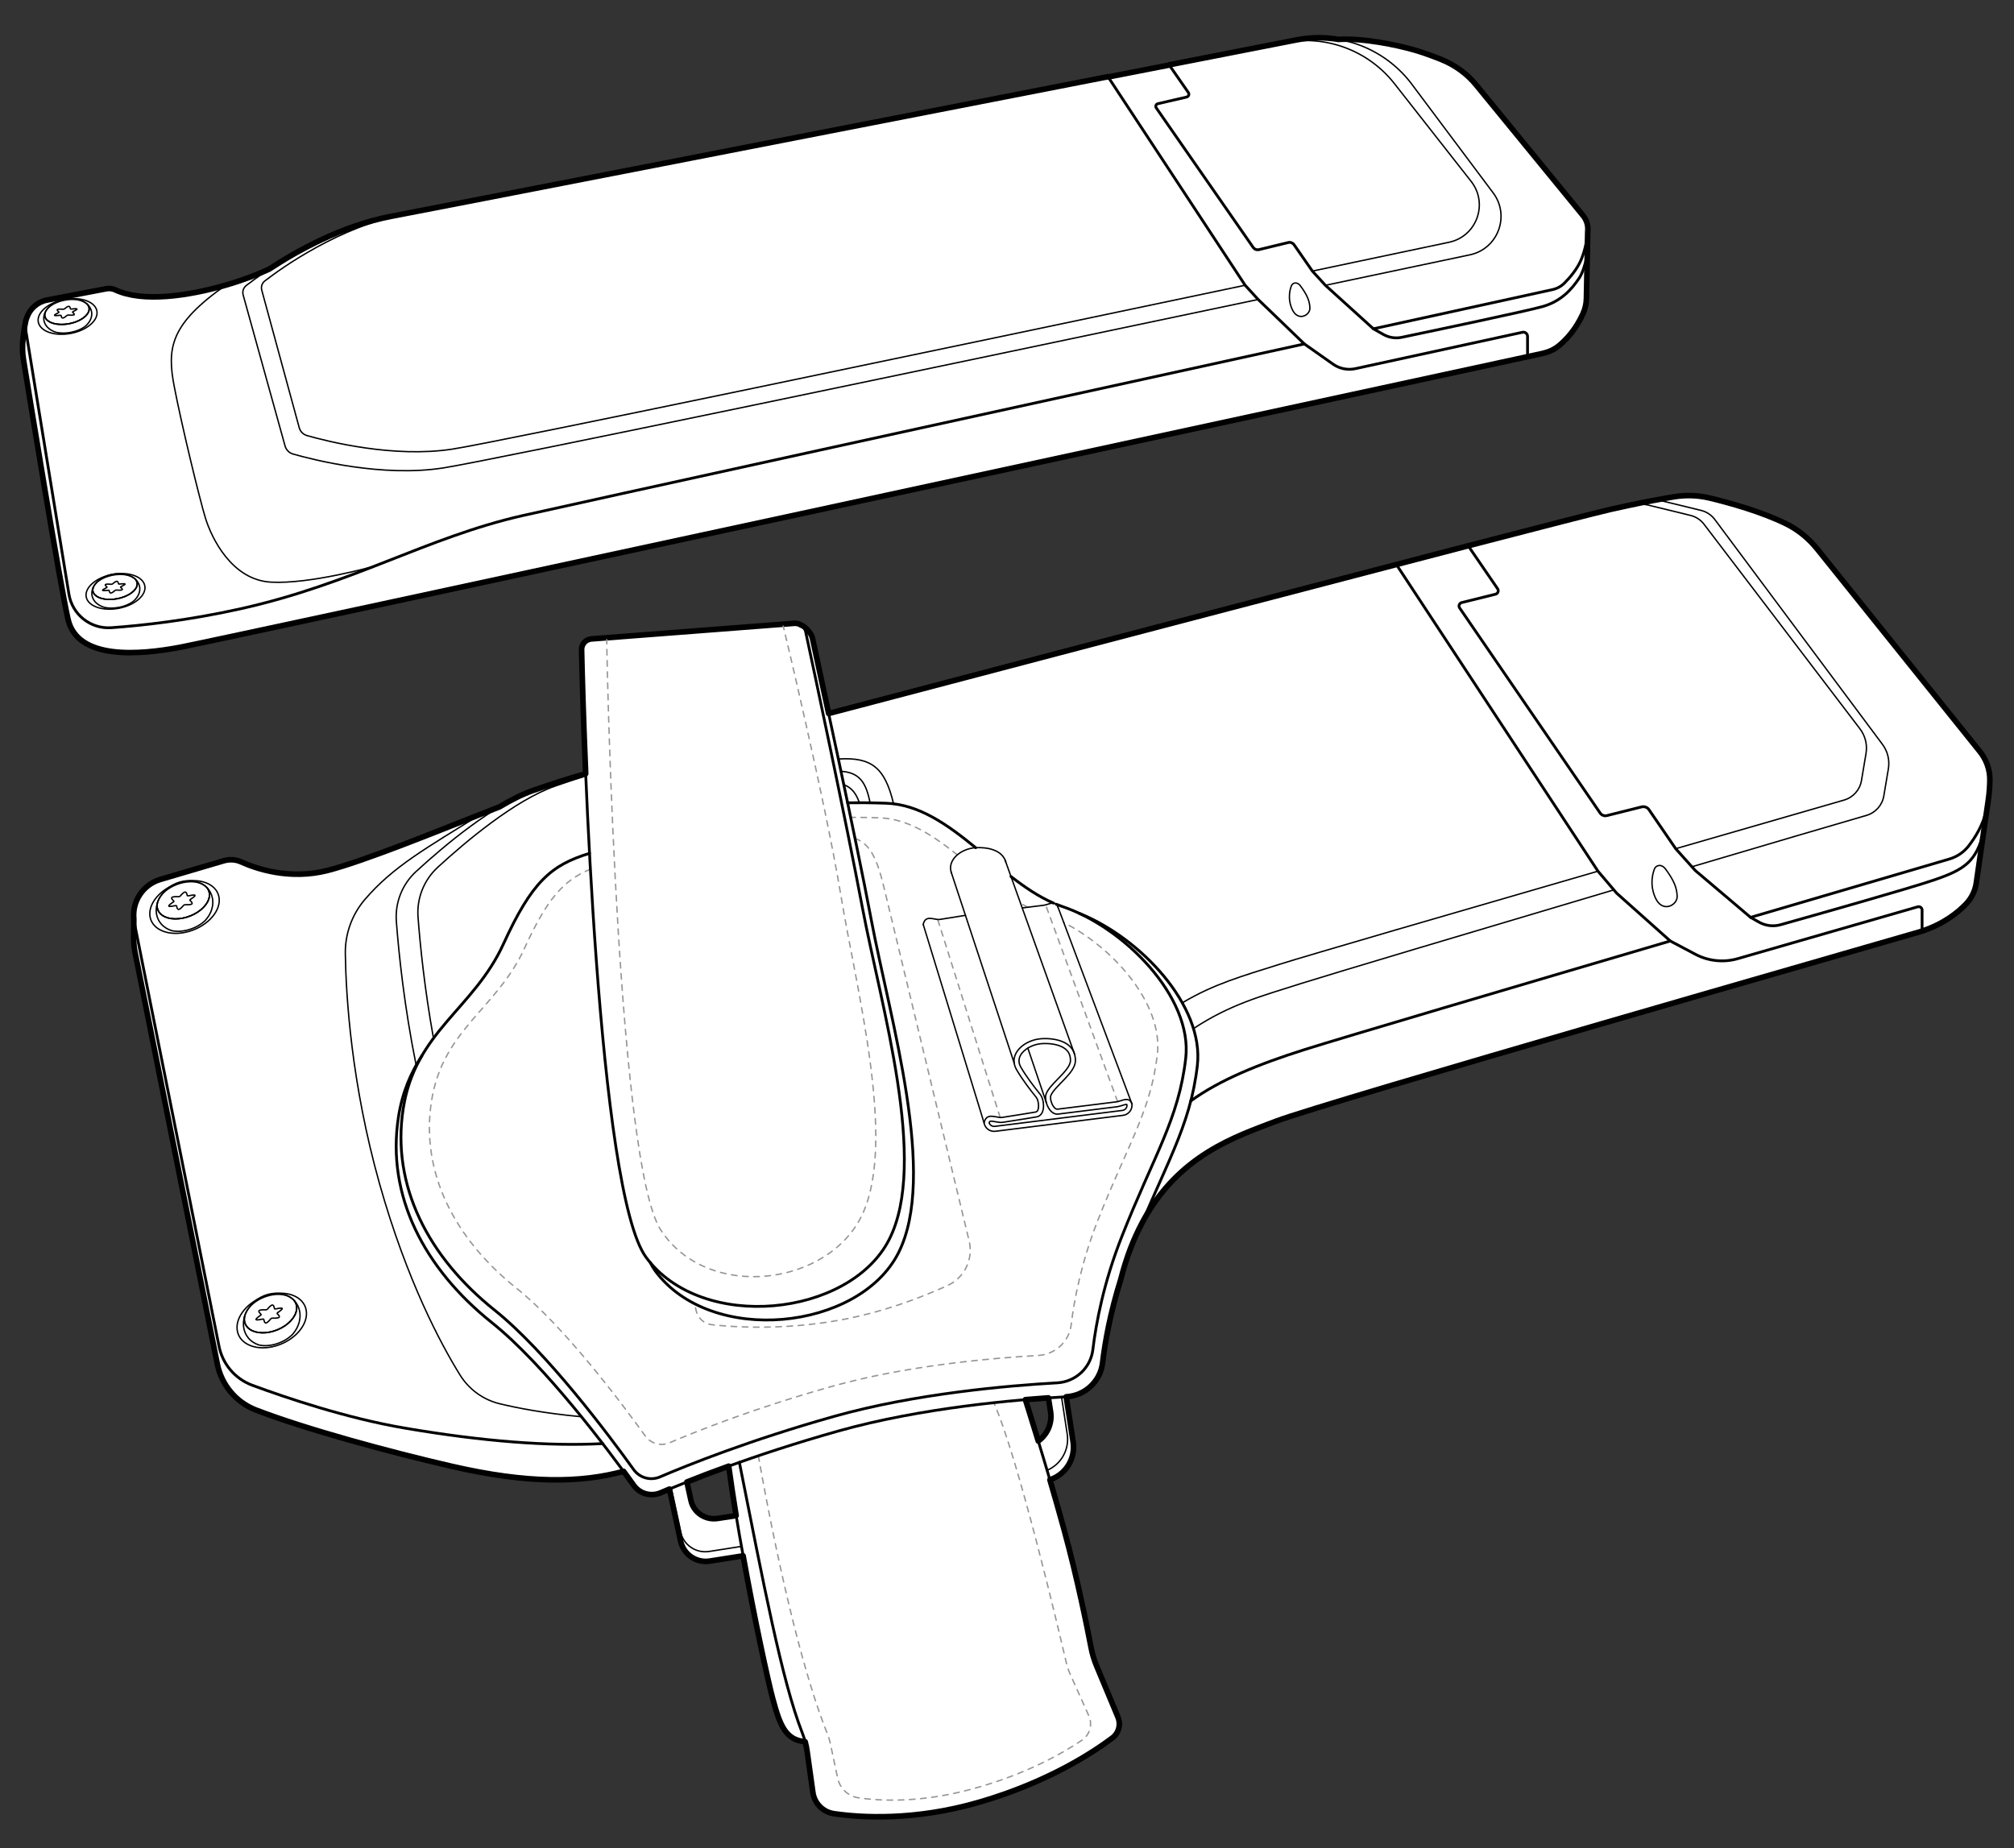 <?xml version="1.0" encoding="utf-8"?>
<!-- Generator: Adobe Illustrator 28.3.0, SVG Export Plug-In . SVG Version: 6.00 Build 0)  -->
<svg version="1.1" xmlns="http://www.w3.org/2000/svg" xmlns:xlink="http://www.w3.org/1999/xlink" x="0px" y="0px" width="360px"
	 height="330.362px" viewBox="0 0 360 330.362" style="enable-background:new 0 0 360 330.362;" xml:space="preserve">
<rect x="0" y="0" width="360" height="330.362" fill="#333333" stroke="none"/>
<style type="text/css">
	.st0{display:none;}
	
		.st1{display:inline;fill:none;stroke:#71C6A3;stroke-width:0.25;stroke-linecap:round;stroke-linejoin:round;stroke-miterlimit:10;}
	.st2{display:inline;}
	.st3{fill:#DCDCDC;stroke:#000000;stroke-width:0.25;stroke-linecap:round;stroke-linejoin:round;stroke-miterlimit:10;}
	.st4{fill:#FFFFFF;stroke:#000000;stroke-width:0.25;stroke-linecap:round;stroke-linejoin:round;stroke-miterlimit:10;}
	.st5{fill:none;stroke:#000000;stroke-width:0.25;stroke-linecap:round;stroke-linejoin:round;stroke-miterlimit:10;}
	.st6{fill:none;stroke:#71C6A3;stroke-width:0.25;stroke-linecap:round;stroke-linejoin:round;stroke-miterlimit:10;}
	.st7{display:inline;fill:none;stroke:#000000;stroke-width:0.5;stroke-linecap:round;stroke-linejoin:round;stroke-miterlimit:10;}
	
		.st8{display:inline;fill:none;stroke:#000000;stroke-width:0.25;stroke-linecap:round;stroke-linejoin:round;stroke-miterlimit:4.121;}
	.st9{fill:#FFFFFF;stroke:#000000;stroke-linecap:round;stroke-linejoin:round;stroke-miterlimit:4.121;}
	.st10{fill:none;stroke:#959595;stroke-width:0.25;stroke-miterlimit:10;}
	.st11{fill:none;stroke:#000000;stroke-width:0.25;stroke-miterlimit:10;}
	.st12{fill:#C9C9C9;}
	.st13{fill:none;stroke:#000000;stroke-width:0.25;stroke-linecap:round;stroke-linejoin:round;stroke-miterlimit:4.121;}
	.st14{fill:none;stroke:#000000;stroke-width:0.47;stroke-linecap:round;stroke-linejoin:round;stroke-miterlimit:10;}
	.st15{fill:none;stroke:#000000;stroke-width:0.368;stroke-linecap:round;stroke-linejoin:round;stroke-miterlimit:10;}
	
		.st16{fill:none;stroke:#969696;stroke-width:0.25;stroke-linecap:round;stroke-linejoin:round;stroke-miterlimit:10;stroke-dasharray:1;}
	.st17{fill:none;stroke:#000000;stroke-width:0.5;stroke-linecap:round;stroke-linejoin:round;stroke-miterlimit:4.121;}
	.st18{fill:none;stroke:#000000;stroke-linecap:round;stroke-linejoin:round;stroke-miterlimit:4.121;}
	.st19{fill:#FFFFFF;}
	.st20{fill:#8E9299;}
	.st21{fill:none;stroke:#8E9299;stroke-width:0.25;stroke-miterlimit:10;}
	.st22{fill:#B2B4B6;}
	.st23{fill:#D0D0D0;stroke:#000000;stroke-linecap:round;stroke-linejoin:round;stroke-miterlimit:10;}
	.st24{fill:none;stroke:#FFFFFF;stroke-width:3;stroke-linecap:round;stroke-linejoin:round;}
	.st25{fill:none;stroke:#FFFFFF;stroke-width:3;stroke-linecap:round;stroke-linejoin:round;stroke-dasharray:7.627,7.627;}
	.st26{fill:none;stroke:#7F7F7F;stroke-linecap:round;stroke-linejoin:round;}
	.st27{fill:none;stroke:#7F7F7F;stroke-linecap:round;stroke-linejoin:round;stroke-dasharray:7.627,7.627;}
	.st28{fill:none;stroke:#FFFFFF;stroke-width:3;stroke-linecap:round;stroke-linejoin:round;stroke-dasharray:7.717,7.717;}
	.st29{fill:none;stroke:#7F7F7F;stroke-linecap:round;stroke-linejoin:round;stroke-dasharray:7.717,7.717;}
	.st30{clip-path:url(#SVGID_00000044879339843706113820000010088257922183026323_);}
	.st31{fill:none;stroke:#007FC5;stroke-linecap:round;stroke-linejoin:round;}
	.st32{fill:none;stroke:#007FC5;stroke-linecap:round;stroke-linejoin:round;stroke-dasharray:7.627,7.627;}
	.st33{fill:none;stroke:#007FC5;stroke-linecap:round;stroke-linejoin:round;stroke-dasharray:7.717,7.717;}
	.st34{fill:#D0D0D0;stroke:#000000;stroke-width:0.25;stroke-linecap:round;stroke-linejoin:round;stroke-miterlimit:10;}
	
		.st35{fill:#EFEFEF;stroke:#D0D0D0;stroke-width:0.25;stroke-linecap:round;stroke-linejoin:round;stroke-miterlimit:10;stroke-dasharray:0.5;}
	
		.st36{fill:none;stroke:#D0D0D0;stroke-width:0.25;stroke-linecap:round;stroke-linejoin:round;stroke-miterlimit:10;stroke-dasharray:0.5;}
	.st37{fill:none;stroke:#000000;stroke-linecap:round;stroke-linejoin:round;stroke-miterlimit:10;}
	.st38{fill:#FFFFFF;stroke:#000000;stroke-linecap:round;stroke-linejoin:round;stroke-miterlimit:10;}
	.st39{fill:#C3C6CC;stroke:#000000;stroke-width:0.25;stroke-linecap:round;stroke-linejoin:round;stroke-miterlimit:10;}
	.st40{fill:#D2D3D4;stroke:#000000;stroke-width:0.25;stroke-linecap:round;stroke-linejoin:round;stroke-miterlimit:10;}
	.st41{fill:#C3C6CC;stroke:#000000;stroke-width:0.5;stroke-linecap:round;stroke-linejoin:round;stroke-miterlimit:10;}
	.st42{fill:none;stroke:#000000;stroke-width:0.5;stroke-linecap:round;stroke-linejoin:round;stroke-miterlimit:10;}
	.st43{fill:none;stroke:#0A7FC3;stroke-linecap:round;stroke-linejoin:round;}
	.st44{fill:#595A5C;}
	.st45{fill:#424143;}
	.st46{fill:none;}
	.st47{fill:#E3E4E5;}
	.st48{fill:url(#SVGID_00000156560093901888949240000012943675016236066479_);}
	.st49{fill:url(#SVGID_00000005950493709533761440000014090188174134619798_);}
	.st50{fill:url(#SVGID_00000036946487150603359750000007362719559308070582_);}
	.st51{fill:#D2D3D4;}
	.st52{fill:#BDBEC0;}
	.st53{fill:none;stroke:#010101;stroke-width:0.5;stroke-linecap:round;stroke-linejoin:round;stroke-miterlimit:10;}
	.st54{fill:#F4BE18;}
	.st55{fill:#6E6F72;}
	.st56{fill:none;stroke:#FFFFFF;stroke-width:6;stroke-linecap:square;stroke-miterlimit:1;}
	.st57{fill:none;stroke:#0A7FC3;stroke-width:4.35;stroke-linecap:square;stroke-linejoin:bevel;}
	.st58{fill:#0A7FC3;}
	.st59{fill:none;stroke:#0A7FC3;stroke-width:4.35;stroke-linecap:square;stroke-miterlimit:10;}
	.st60{fill:#FFFFFF;stroke:#000000;stroke-width:0.5;stroke-linecap:round;stroke-linejoin:round;stroke-miterlimit:10;}
	.st61{fill:#D0D0D0;stroke:#000000;stroke-width:0.5;stroke-miterlimit:10;}
	.st62{fill:none;stroke:#FFFFFF;stroke-width:6;stroke-linecap:square;stroke-linejoin:bevel;}
	.st63{fill:#D0D0D0;}
	.st64{fill:#D0D0D0;stroke:#000000;stroke-width:0.5;stroke-linecap:round;stroke-linejoin:round;stroke-miterlimit:10;}
	.st65{fill-rule:evenodd;clip-rule:evenodd;fill:#FFFFFF;}
	.st66{fill-rule:evenodd;clip-rule:evenodd;fill:#0A7FC3;}
	.st67{fill:url(#SVGID_00000106843182016429269490000012099156395148323718_);}
	.st68{fill:url(#SVGID_00000077292258927438566120000004141154239421639555_);}
	.st69{fill:url(#SVGID_00000131336367867235556680000015043318711700161208_);}
	.st70{fill:url(#SVGID_00000100358010642277084760000009045018985256961204_);}
	.st71{fill:url(#SVGID_00000129886125667535789540000014721548907761001860_);}
	.st72{fill:url(#SVGID_00000146477900591007008720000005152583549030720408_);}
	.st73{fill:url(#SVGID_00000091015369849226764870000013069318046863808165_);}
	.st74{fill:url(#SVGID_00000129914144589394528360000015415897555210443947_);}
	.st75{fill:url(#SVGID_00000068659984454006512240000008579317445987657909_);}
	.st76{fill:#FFFFFF;stroke:#000000;stroke-miterlimit:10;}
	.st77{fill:#D0D0D0;stroke:#000000;stroke-width:0.5;stroke-linecap:round;stroke-linejoin:round;stroke-miterlimit:4.121;}
	.st78{fill:#D0D0D0;stroke:#000000;stroke-width:0.25;stroke-linecap:round;stroke-linejoin:round;stroke-miterlimit:4.121;}
	.st79{fill:none;stroke:#000000;stroke-width:0.3;stroke-linecap:round;stroke-linejoin:round;stroke-miterlimit:10;}
	
		.st80{fill:none;stroke:#B1B1B1;stroke-width:0.5;stroke-linecap:round;stroke-linejoin:round;stroke-miterlimit:10;stroke-dasharray:1,1;}
	.st81{fill:#D0D0D0;stroke:#000000;stroke-width:0.75;stroke-linecap:round;stroke-linejoin:round;stroke-miterlimit:10;}
	.st82{fill:none;stroke:#B1B1B1;stroke-width:0.25;stroke-linecap:round;stroke-linejoin:round;stroke-miterlimit:10;}
	.st83{fill:none;stroke:#231F20;stroke-width:0.25;stroke-linecap:round;stroke-linejoin:round;stroke-miterlimit:10;}
	.st84{fill:none;stroke:#231F20;stroke-width:0.5;stroke-linecap:round;stroke-linejoin:round;stroke-miterlimit:10;}
	.st85{fill:none;stroke:#000000;stroke-width:0.2;stroke-linecap:round;stroke-linejoin:round;stroke-miterlimit:10;}
	.st86{fill:none;stroke:#BDBDBD;stroke-width:0.25;stroke-linecap:round;stroke-linejoin:round;stroke-miterlimit:10;}
	.st87{fill:none;stroke:#000000;stroke-width:0.131;stroke-linecap:round;stroke-linejoin:round;stroke-miterlimit:10;}
	.st88{fill:none;stroke:#000000;stroke-width:0.4;stroke-linecap:round;stroke-linejoin:round;stroke-miterlimit:10;}
	.st89{clip-path:url(#SVGID_00000134251003678781086130000004881932442413160104_);}
	.st90{fill:#FFFFFF;stroke:#231F20;stroke-width:0.25;stroke-linecap:round;stroke-linejoin:round;stroke-miterlimit:10;}
	.st91{fill:none;stroke:#B2B4B5;stroke-width:0.25;stroke-linecap:round;stroke-linejoin:round;stroke-miterlimit:10;}
	.st92{fill:#D0D1D0;stroke:#231F20;stroke-width:0.75;stroke-linecap:round;stroke-linejoin:round;stroke-miterlimit:10;}
	
		.st93{fill:none;stroke:#A7A9AC;stroke-width:0.5;stroke-linecap:round;stroke-linejoin:round;stroke-miterlimit:10;stroke-dasharray:1,1;}
	.st94{fill:none;stroke:#A7A9AC;stroke-width:0.25;stroke-linecap:round;stroke-linejoin:round;stroke-miterlimit:10;}
	.st95{fill:none;stroke:#231F20;stroke-width:0.4;stroke-linecap:round;stroke-linejoin:round;stroke-miterlimit:10;}
	.st96{fill:#D0D1D0;stroke:#231F20;stroke-width:0.5;stroke-linecap:round;stroke-linejoin:round;stroke-miterlimit:10;}
	.st97{fill:none;stroke:#231F20;stroke-width:0.3;stroke-linecap:round;stroke-linejoin:round;stroke-miterlimit:10;}
	.st98{fill:#C3C6CC;stroke:#231F20;stroke-width:0.75;stroke-linecap:round;stroke-linejoin:round;stroke-miterlimit:10;}
	.st99{fill:#C3C6CC;stroke:#231F20;stroke-width:0.5;stroke-linecap:round;stroke-linejoin:round;stroke-miterlimit:10;}
	.st100{clip-path:url(#SVGID_00000135674799119028252780000005645997706678801595_);}
</style>
<g id="Layer_1" class="st0">
</g>
<g id="Layer_2">
	<g>
		<path class="st9" d="M283.821,41.17c-0.01,0.08-0.01,0.16-0.02,0.25l-0.08,4.23
			c0,0.01,0,0.01,0,0.02l-0.15,7.68c-0.02,0.93-0.22,1.84-0.6,2.68
			c-0.68,1.52-2.03,3.92-4.37,5.81c-0.85,0.69-1.87,1.12-2.94,1.35
			c-0.66,0.14-1.53,0.33-2.61,0.57
			c-31.4,6.79-234.34,50.72-240.88,51.95
			c-7.09,1.33-18.34,2.39-20.02-5.05
			c-1.47-6.51-6.68-38.47-7.95-46.34c-0.2-1.23-0.23-2.47-0.09-3.71
			c0.16-1.45,0.41-3.28,0.7-3.87c0.54-1.55,1.87-2.77,3.59-3.1
			l10.57-2.02c0.54-0.1,1.1-0.06,1.6,0.18
			c4.89,2.32,13.11,1.11,19.81-0.84c3.06-0.89,5.8-1.94,7.77-2.87
			c4.91-3.24,12.97-7.75,21.87-9.44C78.121,37.11,149.221,23.25,198.051,13.71
			l0.03,0.05c3.8-0.74,7.46-1.45,10.92-2.13l-0.03-0.04
			c0.07-0.01,0.14-0.03,0.21-0.04c8.9-1.74,16.65-3.26,22.59-4.42
			c2.5-0.49,5.02-0.5,7.44-0.09h0.02c4.39-0.25,10.39,0.96,13.73,1.94
			c1.45,0.42,3.15,1.05,4.66,1.65c2.44,0.98,4.6,2.54,6.26,4.58
			l19.09,23.33C283.581,39.28,283.881,40.22,283.821,41.17z"/>
		<path class="st13" d="M234.584,48.457c9.886-2.084,18.313-3.862,24.435-5.155
			c4.938-1.043,7.064-6.904,3.948-10.874l-13.698-17.457
			c-4.679-5.963-12.296-8.802-19.735-7.35
			C192.489,14.851,82.603,36.297,72.559,38.205
			c-11.923,2.265-22.295,9.751-25.22,12.013c-0.503,0.389-0.716,1.039-0.549,1.653
			l6.697,24.584c0.184,0.677,0.704,1.209,1.379,1.402
			c3.596,1.028,15.49,4.052,26.018,2.421c8.333-1.291,88.513-18.094,141.682-29.289"
			/>
		<path class="st13" d="M236.917,51c10.462-2.205,19.378-4.087,25.818-5.447
			c5.088-1.075,7.278-7.114,4.068-11.205l-14.703-19.64
			c-4.821-6.144-12.67-9.07-20.335-7.574
			c-38.172,7.451-151.4,29.549-161.75,31.515
			c-12.286,2.334-22.973,10.047-25.987,12.378
			c-0.518,0.401-0.738,1.071-0.565,1.703l7.49,26.983
			c0.19,0.697,0.726,1.246,1.421,1.444c3.705,1.06,15.961,4.176,26.81,2.495
			c8.572-1.328,90.923-18.586,145.71-30.121"/>
		<path class="st17" d="M245.495,58.776c16.29-3.567,28.326-6.201,32.003-7.006
			c0.819-0.179,1.567-0.582,2.157-1.177c0.927-0.935,2.277-2.487,2.988-4.201
			c0.8-1.929,1.078-3.904,1.171-5.22c0.067-0.952-0.239-1.889-0.843-2.628
			l-19.09-23.339c-1.664-2.034-3.82-3.601-6.261-4.572
			c-1.506-0.6-3.215-1.236-4.658-1.658c-3.34-0.979-9.347-2.185-13.735-1.931"
			/>
		<path class="st17" d="M48.15,48.093c-6.3,2.991-20.462,7.075-27.582,3.703
			c-0.495-0.234-1.059-0.275-1.597-0.172l-10.575,2.016
			c-2.519,0.48-4.197,2.88-3.783,5.41l7.709,47.171
			c0.598,3.661,3.89,6.248,7.59,5.983c5.393-0.387,13.647-1.283,22.997-3.361
			c20.129-4.473,33.282-12.755,50.487-16.674
			c8.153-1.857,87.575-19.262,139.753-30.689"/>
		<path class="st17" d="M283.814,40.682L283.566,53.354c-0.018,0.926-0.216,1.834-0.595,2.679
			c-0.683,1.519-2.036,3.916-4.372,5.805c-0.85,0.687-1.87,1.12-2.939,1.351
			c-19.912,4.311-236.731,51.251-243.491,52.518
			c-7.086,1.329-18.335,2.392-20.018-5.049
			c-1.473-6.512-6.677-38.465-7.953-46.34c-0.199-1.227-0.23-2.472-0.091-3.707
			c0.163-1.453,0.416-3.283,0.704-3.872"/>
		<path class="st17" d="M208.971,11.583l3.443,4.956c0.212,0.305,0.049,0.728-0.313,0.812
			l-5.134,1.187c-0.334,0.077-0.484,0.467-0.289,0.748l17.321,24.935
			c0.233,0.336,0.649,0.494,1.047,0.398l5.224-1.265
			c0.397-0.096,0.813,0.062,1.046,0.397l3.269,4.706l2.332,2.543l8.578,7.776
			l1.777,1.006c0.999,0.565,2.162,0.749,3.286,0.514
			c5.545-1.16,22.614-4.75,25.278-5.527c3.189-0.93,5.09-3.014,6.466-5.093
			c0.589-0.891,1.064-2.489,1.414-4.026"/>
		<path class="st17" d="M198.05,13.714l24.516,37.274l2.326,2.544l8.257,7.947l5.131,3.613
			c1.158,0.815,2.605,1.108,3.988,0.807l29.868-6.503
			c0.468-0.102,0.91,0.255,0.91,0.734v3.626"/>
		<path class="st13" d="M232.48,51.137c1.183,1.612,1.639,2.702,1.661,3.964
			s-2.155,2.464-3.178,0.166c-0.941-2.115-0.244-3.908-0.089-4.263
			C231.029,50.65,231.792,50.2,232.48,51.137z"/>
		<path class="st13" d="M40.38,50.96c-9.983,6.997-10.559,11.249-9.23,18.157
			c1.329,6.909,4.517,20.062,5.58,23.516c1.063,3.454,4.65,11.028,11.692,11.426
			c7.042,0.399,18.495-2.852,18.495-2.852"/>
		
			<ellipse transform="matrix(0.982 -0.186 0.186 0.982 -19.35 5.712)" class="st13" cx="20.701" cy="105.751" rx="5.334" ry="3.083"/>
		<g>
			<path class="st3" d="M24.388,104.994c-0.428,0.891-1.76,1.716-3.43,2.033
				c-1.68,0.319-3.217,0.038-3.936-0.635c0.29-0.607,1.001-1.182,1.955-1.591
				l0.005-0.001c0.445-0.191,0.938-0.34,1.47-0.441
				c0.239-0.045,0.476-0.08,0.705-0.098
				C22.544,104.129,23.763,104.419,24.388,104.994z"/>
			<path class="st4" d="M24.519,104.164c0.052,0.274,0.004,0.556-0.131,0.83
				c-0.428,0.891-1.76,1.716-3.43,2.033c-1.68,0.319-3.217,0.038-3.936-0.635
				c-0.226-0.205-0.374-0.45-0.426-0.724c-0.039-0.205-0.018-0.417,0.049-0.622
				c0.089-0.275,0.271-0.547,0.521-0.802c0.004-0.006,0.004-0.006,0.008-0.012
				c0.628-0.64,1.7-1.178,2.985-1.422c1.295-0.246,2.515-0.133,3.337,0.248
				c0.017,0.007,0.033,0.014,0.05,0.026c0.234,0.113,0.437,0.251,0.599,0.408
				c0.007,0.009,0.018,0.017,0.025,0.026
				C24.351,103.705,24.474,103.925,24.519,104.164z"/>
			<path class="st5" d="M20.872,103.915c0.216-0.005,0.28,0.278,0.299,0.425
				c0.006,0.049,0.086,0.075,0.191,0.062c0.314-0.039,0.926-0.103,0.984-0.009
				c0.059,0.094-0.439,0.341-0.701,0.464c-0.088,0.041-0.116,0.097-0.068,0.135
				c0.143,0.112,0.397,0.34,0.24,0.44c-0.157,0.1-0.718,0.067-0.999,0.043
				c-0.094-0.008-0.202,0.023-0.259,0.074c-0.171,0.153-0.527,0.449-0.743,0.455
				c-0.216,0.006-0.28-0.279-0.299-0.427c-0.006-0.05-0.086-0.075-0.191-0.062
				c-0.314,0.04-0.926,0.104-0.984,0.009c-0.059-0.095,0.438-0.345,0.7-0.468
				c0.088-0.041,0.116-0.098,0.068-0.136c-0.143-0.114-0.398-0.346-0.241-0.445
				c0.157-0.1,0.719-0.062,1-0.037c0.094,0.009,0.202-0.022,0.259-0.072
				C20.298,104.213,20.656,103.92,20.872,103.915z"/>
			<path class="st4" d="M24.955,104.861c0.086,0.454,0.026,0.911-0.155,1.345
				c-0.205,0.494-0.558,0.951-1.036,1.34c-0.636,0.465-1.512,0.833-2.514,1.024
				c-0.953,0.181-1.856,0.17-2.596,0.002c-0.005,0.001-0.01,0.002-0.016-0.002
				c-0.645-0.197-1.191-0.518-1.58-0.94c0,0-0.005,0.001-0.006-0.004
				c-0.305-0.327-0.516-0.717-0.598-1.152c-0.092-0.484-0.023-0.973,0.19-1.428
				c-0.067,0.205-0.088,0.417-0.049,0.622c0.052,0.274,0.2,0.519,0.426,0.724
				c0.72,0.673,2.256,0.954,3.936,0.635c1.671-0.317,3.002-1.142,3.43-2.033
				c0.135-0.274,0.183-0.556,0.131-0.83c-0.045-0.239-0.168-0.459-0.351-0.647
				C24.576,103.88,24.856,104.338,24.955,104.861z"/>
			<path class="st5" d="M24.519,104.164c0.052,0.274,0.004,0.556-0.131,0.83
				c-0.428,0.891-1.76,1.716-3.43,2.033c-1.68,0.319-3.217,0.038-3.936-0.635
				c-0.226-0.205-0.374-0.45-0.426-0.724c-0.039-0.205-0.018-0.417,0.049-0.622
				c0.124-0.282,0.3-0.553,0.521-0.802c0.004-0.006,0.004-0.006,0.008-0.012
				c0.662-0.753,1.708-1.346,2.959-1.584c1.26-0.239,2.468-0.063,3.362,0.41
				c0.017,0.007,0.033,0.014,0.05,0.026c0.219,0.115,0.418,0.255,0.599,0.408
				c0.007,0.009,0.018,0.017,0.025,0.026
				C24.351,103.705,24.474,103.925,24.519,104.164z"/>
		</g>
		
			<ellipse transform="matrix(0.982 -0.186 0.186 0.982 -10.337 3.249)" class="st13" cx="12.109" cy="56.592" rx="5.334" ry="3.083"/>
		<g>
			<path class="st3" d="M15.796,55.835c-0.428,0.891-1.76,1.716-3.43,2.033
				c-1.68,0.319-3.217,0.038-3.936-0.635c0.29-0.607,1.001-1.182,1.955-1.591
				l0.005-0.001c0.445-0.191,0.938-0.34,1.47-0.441
				c0.239-0.045,0.476-0.08,0.705-0.098
				C13.952,54.97,15.171,55.26,15.796,55.835z"/>
			<path class="st4" d="M15.927,55.005c0.052,0.274,0.004,0.556-0.131,0.83
				c-0.428,0.891-1.76,1.716-3.43,2.033c-1.68,0.319-3.217,0.038-3.936-0.635
				c-0.226-0.205-0.374-0.45-0.426-0.724c-0.039-0.205-0.018-0.417,0.049-0.622
				c0.089-0.275,0.271-0.547,0.521-0.802c0.004-0.006,0.004-0.006,0.008-0.012
				c0.628-0.64,1.7-1.178,2.985-1.422c1.295-0.246,2.515-0.133,3.337,0.248
				c0.017,0.007,0.033,0.014,0.05,0.026c0.234,0.113,0.437,0.251,0.599,0.408
				c0.007,0.009,0.018,0.017,0.025,0.026
				C15.759,54.546,15.882,54.766,15.927,55.005z"/>
			<path class="st5" d="M12.28,54.757c0.216-0.005,0.28,0.278,0.299,0.425
				c0.006,0.049,0.086,0.075,0.191,0.062c0.314-0.039,0.926-0.103,0.984-0.009
				c0.059,0.094-0.439,0.341-0.701,0.464c-0.088,0.041-0.116,0.097-0.068,0.135
				c0.143,0.112,0.397,0.34,0.24,0.44c-0.157,0.1-0.718,0.067-0.999,0.043
				c-0.094-0.008-0.202,0.023-0.259,0.074c-0.171,0.153-0.527,0.449-0.743,0.455
				c-0.216,0.006-0.28-0.279-0.299-0.427c-0.006-0.05-0.086-0.075-0.191-0.062
				c-0.314,0.04-0.926,0.104-0.984,0.009c-0.059-0.095,0.438-0.345,0.7-0.468
				c0.088-0.041,0.116-0.098,0.068-0.136c-0.143-0.114-0.398-0.346-0.241-0.445
				c0.157-0.1,0.719-0.062,1-0.037c0.094,0.009,0.202-0.022,0.259-0.072
				C11.707,55.054,12.064,54.761,12.28,54.757z"/>
			<path class="st4" d="M16.363,55.702c0.086,0.454,0.026,0.911-0.155,1.345
				c-0.205,0.494-0.558,0.951-1.036,1.34c-0.636,0.465-1.512,0.833-2.514,1.024
				c-0.953,0.181-1.856,0.17-2.596,0.002c-0.005,0.001-0.01,0.002-0.016-0.002
				c-0.645-0.197-1.191-0.518-1.58-0.94c0,0-0.005,0.001-0.006-0.004
				c-0.305-0.327-0.516-0.717-0.598-1.152c-0.092-0.484-0.023-0.973,0.19-1.428
				c-0.067,0.205-0.088,0.417-0.049,0.622c0.052,0.274,0.2,0.519,0.426,0.724
				c0.72,0.673,2.256,0.954,3.936,0.635c1.671-0.317,3.002-1.142,3.43-2.033
				c0.135-0.274,0.183-0.556,0.131-0.83c-0.045-0.239-0.168-0.459-0.351-0.647
				C15.985,54.721,16.264,55.179,16.363,55.702z"/>
			<path class="st5" d="M15.927,55.005c0.052,0.274,0.004,0.556-0.131,0.83
				c-0.428,0.891-1.76,1.716-3.43,2.033c-1.68,0.319-3.217,0.038-3.936-0.635
				c-0.226-0.205-0.374-0.45-0.426-0.724c-0.039-0.205-0.018-0.417,0.049-0.622
				c0.124-0.282,0.3-0.553,0.521-0.802c0.004-0.006,0.004-0.006,0.008-0.012
				c0.662-0.753,1.708-1.346,2.959-1.584c1.26-0.239,2.468-0.063,3.362,0.41
				c0.017,0.007,0.033,0.014,0.05,0.026c0.219,0.115,0.418,0.255,0.599,0.408
				c0.007,0.009,0.018,0.017,0.025,0.026
				C15.759,54.546,15.882,54.766,15.927,55.005z"/>
		</g>
	</g>
	<g>
		<path class="st9" d="M353.891,134.33l-29.01-36.13c-1.53-1.91-3.43-3.5-5.63-4.58
			c-4.48-2.19-10.14-3.75-13.58-4.58c-2.07-0.5-4.2-0.59-6.3-0.26
			c-0.99,0.16-2.23,0.37-3.71,0.66c-0.01-0.01-0.02,0-0.02,0
			c-0.61,0.11-1.26,0.23-1.95,0.37c-1.68,0.34-3.6,0.75-5.79,1.24
			c-2.46,0.56-12.17,3.06-25.46,6.51c-3.99,1.04-8.3,2.16-12.84,3.35
			c-37.35,9.74-89.77,23.54-101.48,26.63
			c-1.31-6.13-2.39-11.13-2.91-13.52c-0.16-0.74-1.3-2.1-2-2.27
			c-0.35-0.24-0.78-0.36-1.24-0.33l-2.04,0.16L108.451,114l-2.74,0.21
			c-1,0.08-1.77,0.92-1.75,1.92c0.08,3.92,0.3,12.04,0.73,22.17
			c-2.76,0.79-5.94,1.78-9.35,2.98c-1.95,0.68-4.01,1.72-6.08,2.96
			c-1.03,0.39-2.15,0.83-3.35,1.31h-0.01
			c-8.55,3.36-20.8,8.35-27.27,10.03
			c-6.88,1.79-12.92-0.33-15.54-1.52c-0.96-0.43-2.06-0.49-3.07-0.2
			l-11.35,3.34c-3.1,0.92-5.07,3.9-4.75,7.06l-0.03,3.48
			c0,0.81,0.08,1.61,0.23,2.41l14.72,73.66
			c0.75,3.74,3.34,6.86,6.9,8.23c9.05,3.49,24.04,7.54,34.94,10.05
			c13.81,3.19,23.14,2.98,30.78,0.92h0.01
			c0.68,0.94,1.3,1.78,1.81,2.5c1.09,1.52,3.09,2.07,4.81,1.33
			c0.47-0.2,0.99-0.42,1.57-0.66l2,9.3
			c0.52,2.37,2.78,3.94,5.19,3.57c1.64-0.26,3.67-0.57,5.98-0.94
			c2.07,11.48,4.39,22.15,5.29,25.52c1.33,4.96,2.35,7.38,5.8,7.71
			c0.16,0.59,0.28,1.18,0.36,1.78l1.02,7.28
			c0.27,1.96,1.8,3.51,3.76,3.8c4.81,0.7,14.41,1.32,26-2.06
			c12.23-3.56,20.31-8.87,23.76-11.47c1.16-0.87,1.57-2.4,1.01-3.73
			l-3.8-9.11c-0.45-1.07-0.78-2.17-1-3.3
			c-0.68-3.58-2.44-12.36-4.83-21.1c-0.82-3.01-1.7-6.05-2.53-8.91
			c0.1-0.04,0.21-0.08,0.31-0.12c2.68-1.04,4.27-3.8,3.84-6.64
			l-1.24-8.08c3.34-0.19,6.1-2.73,6.5-6.05
			c0.44-3.69,1.36-8.9,3.25-14.92c1-3.95,2.31-7.29,3.84-10.15
			c0.01-0.02,0.01-0.03,0.02-0.05c6.45-12.07,16.71-15.34,23.84-18.07
			c9.03-3.45,107.79-31.71,114.97-33.83l0.57-0.18
			c3.84-1.26,6.36-3.29,7.83-4.81c1-1.05,1.66-2.37,1.86-3.81
			l1.32-9.15l0.77-5.28l0.07-0.51c0.19-1.32,0.25-2.5,0.26-3.5
			C355.691,137.54,355.041,135.76,353.891,134.33z M128.261,271.43
			c-2.2,0.33-4.28-1.07-4.75-3.2l-0.73-3.32
			c2.1-0.84,4.6-1.8,7.47-2.83c0.39,2.83,0.84,5.82,1.33,8.84
			C130.341,271.12,129.231,271.29,128.261,271.43z M185.591,257.59
			c-1.34-4.41-2.3-7.4-2.3-7.4c1.46-0.12,2.84-0.23,4.11-0.32
			l0.39,2.48C188.111,254.4,187.231,256.4,185.591,257.59z"/>
		<path class="st16" d="M171.119,152.812c-4.344-3.478-8.808-6.452-13.911-6.624
			c-1.884-0.064-3.601-0.088-5.153-0.084"/>
		<path class="st16" d="M183.722,162.172c-0.436-0.222-0.869-0.46-1.299-0.711"/>
		<path class="st16" d="M105.531,155.373c-4.811,1.985-7.73,5.271-11.793,14.164
			c-4.93,10.789-14.614,14.486-16.612,27.303
			c-1.998,12.817,4.203,24.648,15.153,33.399
			c8.633,6.899,19.041,20.848,23.057,26.44c0.993,1.383,2.805,1.882,4.37,1.212
			c4.602-1.972,14.887-6.097,28.845-10.028c13.49-3.799,28.962-5.118,37.017-5.567
			c3.039-0.169,5.543-2.476,5.905-5.498c0.525-4.378,1.784-11.109,4.802-18.76
			c5.299-13.433,9.44-19.426,10.599-29.578c1.019-8.927-7.664-18.928-16.729-23.557
			"/>
		<path class="st16" d="M135.551,260.225c4.057,22.781,8.532,40.263,12.363,49.751
			c0.202,0.499,0.362,1.008,0.474,1.535l1.351,6.36
			c0.388,1.827,1.863,3.224,3.712,3.495c3.856,0.564,11.085,0.949,20.456-1.612
			c9.607-2.626,16.199-6.457,19.478-8.678c1.416-0.959,1.946-2.787,1.248-4.349
			l-3.434-7.68c-0.241-0.54-0.43-1.1-0.563-1.676
			c-1.298-5.596-8.664-36.952-13.002-46.633"/>
		<path class="st16" d="M139.925,111.58c0,0,7.563,31.385,10.353,48.336
			s9.874,43.638,4.007,56.855c-5.867,13.217-27.898,15.955-36.201,3.05
			c-7.536-11.714-9.554-97.004-9.634-105.82"/>
		<path class="st16" d="M152.836,149.874c3.621,1.233,4.462,5.839,5.923,11.862
			c1.192,4.912,10.927,45.352,14.477,60.1c0.779,3.235-0.832,6.567-3.857,7.952
			c-4.529,2.073-11.639,4.856-19.654,6.255c-9.973,1.742-18.545,1.188-22.488,0.755
			c-1.381-0.152-2.503-1.169-2.803-2.526l-0.27-1.223"/>
		<line class="st16" x1="199.772" y1="196.915" x2="186.907" y2="161.749"/>
		<line class="st16" x1="178.775" y1="199.746" x2="167.617" y2="164.357"/>
		<path class="st13" d="M297.75,155.391c1.453,1.98,2.014,3.32,2.041,4.871
			c0.027,1.551-2.648,3.028-3.905,0.204c-1.157-2.599-0.299-4.803-0.109-5.239
			S296.904,154.24,297.75,155.391z"/>
		<path class="st13" d="M54.724,234.156c0.476,2.483-1.89,5.342-5.286,6.385
			c-3.396,1.043-6.535-0.125-7.011-2.608c-0.476-2.483,1.89-5.342,5.286-6.385
			C51.108,230.505,54.247,231.672,54.724,234.156z"/>
		<g>
			<path class="st3" d="M52.898,234.629c-0.454,1.368-1.982,2.705-3.942,3.307
				c-1.972,0.606-3.809,0.302-4.702-0.653c0.307-0.931,1.115-1.848,2.221-2.533
				l0.006-0.002c0.515-0.32,1.09-0.581,1.715-0.773
				c0.281-0.086,0.559-0.156,0.83-0.201
				C50.661,233.473,52.122,233.815,52.898,234.629z"/>
			<path class="st4" d="M53.003,233.376c0.078,0.406,0.038,0.833-0.106,1.253
				c-0.454,1.368-1.982,2.705-3.942,3.307c-1.972,0.606-3.809,0.302-4.702-0.653
				c-0.28-0.29-0.47-0.647-0.548-1.053c-0.058-0.305-0.047-0.623,0.021-0.936
				c0.089-0.419,0.288-0.841,0.569-1.242c0.004-0.009,0.004-0.009,0.009-0.018
				c0.705-1.008,1.943-1.895,3.451-2.358c1.519-0.467,2.972-0.391,3.968,0.118
				c0.02,0.009,0.04,0.018,0.061,0.035c0.284,0.151,0.533,0.343,0.734,0.566
				c0.009,0.013,0.023,0.024,0.031,0.036
				C52.777,232.7,52.935,233.02,53.003,233.376z"/>
			<path class="st5" d="M48.667,233.28c0.255-0.023,0.349,0.396,0.38,0.615
				c0.01,0.073,0.106,0.106,0.23,0.078c0.369-0.083,1.091-0.225,1.166-0.089
				c0.075,0.136-0.5,0.545-0.803,0.748c-0.101,0.068-0.132,0.154-0.073,0.207
				c0.176,0.157,0.491,0.48,0.311,0.641c-0.18,0.162-0.847,0.155-1.181,0.14
				c-0.112-0.005-0.238,0.049-0.302,0.13c-0.193,0.242-0.598,0.713-0.853,0.738
				c-0.255,0.025-0.349-0.397-0.38-0.617c-0.011-0.074-0.106-0.107-0.23-0.079
				c-0.369,0.084-1.09,0.227-1.166,0.088c-0.075-0.138,0.498-0.55,0.801-0.755
				c0.101-0.068,0.132-0.155,0.073-0.208c-0.176-0.159-0.493-0.488-0.313-0.649
				c0.18-0.161,0.848-0.148,1.183-0.131c0.112,0.006,0.238-0.048,0.303-0.128
				C48.006,233.769,48.411,233.303,48.667,233.28z"/>
			<path class="st4" d="M53.561,234.387c0.129,0.674,0.086,1.364-0.102,2.028
				c-0.213,0.757-0.605,1.468-1.147,2.088c-0.725,0.745-1.741,1.364-2.917,1.725
				c-1.118,0.343-2.188,0.396-3.076,0.2c-0.006,0.002-0.011,0.004-0.019-0.002
				c-0.776-0.246-1.443-0.686-1.929-1.289c0,0-0.006,0.002-0.007-0.006
				c-0.381-0.467-0.654-1.036-0.778-1.681c-0.138-0.718-0.085-1.456,0.139-2.155
				c-0.068,0.313-0.079,0.631-0.021,0.936c0.078,0.406,0.268,0.763,0.548,1.053
				c0.893,0.954,2.73,1.258,4.702,0.653c1.961-0.602,3.489-1.939,3.942-3.307
				c0.144-0.421,0.183-0.847,0.106-1.253c-0.068-0.355-0.227-0.675-0.454-0.943
				C53.054,232.945,53.413,233.611,53.561,234.387z"/>
			<path class="st5" d="M53.003,233.376c0.078,0.406,0.038,0.833-0.106,1.253
				c-0.454,1.368-1.982,2.705-3.942,3.307c-1.972,0.606-3.809,0.302-4.702-0.653
				c-0.28-0.29-0.47-0.647-0.548-1.053c-0.058-0.305-0.047-0.623,0.021-0.936
				c0.13-0.431,0.322-0.852,0.569-1.242c0.004-0.009,0.004-0.009,0.009-0.018
				c0.739-1.179,1.943-2.148,3.41-2.599c1.479-0.454,2.92-0.283,4.008,0.359
				c0.02,0.009,0.04,0.018,0.061,0.035c0.267,0.156,0.51,0.35,0.734,0.566
				c0.009,0.013,0.023,0.024,0.031,0.036
				C52.777,232.7,52.935,233.02,53.003,233.376z"/>
		</g>
		<path class="st13" d="M39.132,160.304c0.476,2.399-1.89,5.16-5.286,6.168
			c-3.396,1.008-6.535-0.12-7.011-2.519c-0.476-2.399,1.89-5.16,5.286-6.168
			C35.517,156.777,38.656,157.905,39.132,160.304z"/>
		<g>
			<path class="st3" d="M37.307,160.761c-0.454,1.322-1.982,2.613-3.942,3.195
				c-1.972,0.585-3.809,0.292-4.702-0.63c0.307-0.9,1.115-1.785,2.221-2.447
				l0.006-0.002c0.515-0.309,1.09-0.561,1.715-0.746
				c0.281-0.083,0.559-0.151,0.83-0.194
				C35.069,159.644,36.531,159.975,37.307,160.761z"/>
			<path class="st4" d="M37.412,159.55c0.078,0.392,0.038,0.805-0.106,1.211
				c-0.454,1.322-1.982,2.613-3.942,3.195c-1.972,0.585-3.809,0.292-4.702-0.63
				c-0.28-0.28-0.47-0.625-0.548-1.017c-0.058-0.294-0.047-0.602,0.021-0.904
				c0.089-0.405,0.288-0.812,0.569-1.2c0.004-0.009,0.004-0.009,0.009-0.017
				c0.705-0.973,1.943-1.83,3.451-2.278c1.519-0.451,2.972-0.377,3.968,0.114
				c0.02,0.009,0.04,0.018,0.061,0.034c0.284,0.146,0.533,0.331,0.734,0.546
				c0.009,0.012,0.023,0.023,0.031,0.035
				C37.185,158.898,37.344,159.207,37.412,159.55z"/>
			<path class="st5" d="M33.076,159.458c0.255-0.023,0.349,0.382,0.38,0.594
				c0.01,0.071,0.106,0.102,0.23,0.076c0.369-0.08,1.091-0.217,1.166-0.086
				c0.075,0.131-0.5,0.526-0.803,0.723c-0.101,0.066-0.132,0.149-0.073,0.2
				c0.176,0.152,0.491,0.463,0.311,0.62c-0.18,0.156-0.847,0.149-1.181,0.135
				c-0.112-0.005-0.238,0.047-0.302,0.126c-0.193,0.234-0.598,0.688-0.853,0.713
				c-0.255,0.024-0.349-0.383-0.38-0.597c-0.011-0.071-0.106-0.103-0.23-0.076
				c-0.369,0.081-1.09,0.219-1.166,0.085c-0.075-0.134,0.498-0.532,0.801-0.729
				c0.101-0.066,0.132-0.15,0.073-0.201c-0.176-0.154-0.493-0.471-0.313-0.627
				c0.18-0.156,0.848-0.143,1.183-0.126c0.112,0.006,0.238-0.046,0.303-0.124
				C32.414,159.93,32.82,159.48,33.076,159.458z"/>
			<path class="st4" d="M37.97,160.527c0.129,0.652,0.086,1.317-0.102,1.959
				c-0.213,0.731-0.605,1.418-1.147,2.017c-0.725,0.72-1.741,1.318-2.917,1.667
				c-1.118,0.332-2.188,0.382-3.076,0.193c-0.006,0.002-0.011,0.003-0.019-0.002
				c-0.776-0.237-1.443-0.663-1.929-1.245c0,0-0.006,0.002-0.007-0.005
				c-0.381-0.451-0.654-1-0.778-1.624c-0.138-0.694-0.085-1.407,0.139-2.081
				c-0.068,0.302-0.079,0.61-0.021,0.904c0.078,0.392,0.268,0.737,0.548,1.017
				c0.893,0.922,2.73,1.215,4.702,0.63c1.961-0.582,3.489-1.873,3.942-3.195
				c0.144-0.406,0.183-0.819,0.106-1.211c-0.068-0.343-0.227-0.652-0.454-0.911
				C37.463,159.134,37.821,159.777,37.97,160.527z"/>
			<path class="st5" d="M37.412,159.55c0.078,0.392,0.038,0.805-0.106,1.211
				c-0.454,1.322-1.982,2.613-3.942,3.195c-1.972,0.585-3.809,0.292-4.702-0.63
				c-0.28-0.28-0.47-0.625-0.548-1.017c-0.058-0.294-0.047-0.602,0.021-0.904
				c0.13-0.417,0.322-0.823,0.569-1.2c0.004-0.009,0.004-0.009,0.009-0.017
				c0.739-1.139,1.943-2.075,3.41-2.511c1.479-0.439,2.92-0.273,4.008,0.346
				c0.02,0.009,0.04,0.018,0.061,0.034c0.267,0.151,0.51,0.338,0.734,0.546
				c0.009,0.012,0.023,0.023,0.031,0.035
				C37.185,158.898,37.344,159.207,37.412,159.55z"/>
		</g>
		<path class="st17" d="M89.305,144.215c-8.341,3.205-23.277,9.444-30.678,11.365
			c-6.879,1.786-12.918-0.33-15.536-1.517c-0.966-0.438-2.058-0.499-3.076-0.199
			l-11.344,3.338c-3.312,0.975-5.333,4.317-4.656,7.703l15.133,75.741
			c0.639,3.199,2.884,5.84,5.944,6.972c6.074,2.246,16.862,5.888,27.219,7.654
			c14.102,2.404,25.885,3.285,35.414,2.776"/>
		<path class="st13" d="M111.466,263.012c-7.64,2.059-16.967,2.267-30.784-0.921
			c-10.902-2.516-25.897-6.562-34.938-10.049c-3.56-1.373-6.153-4.488-6.901-8.229
			l-14.719-73.666c-0.158-0.792-0.235-1.598-0.229-2.406l0.025-3.482"/>
		<path class="st13" d="M74.387,190.42c-2.15-10.62-3.117-20.126-3.539-25.721
			c-0.254-3.364,1.053-6.644,3.538-8.926c4.948-4.545,13.763-11.98,20.955-14.498
			c3.404-1.191,6.59-2.183,9.348-2.98"/>
		<path class="st13" d="M77.484,185.596c-1.614-8.951-2.394-16.785-2.761-21.655
			c-0.254-3.364,1.053-6.644,3.538-8.926c4.948-4.545,13.763-11.98,20.955-14.498
			c1.911-0.669,3.753-1.275,5.49-1.819"/>
		<path class="st13" d="M85.95,145.523c-9.731,6.073-15.677,9.347-20.743,15.28
			c-2.3,2.694-3.537,6.135-3.481,9.677c0.121,7.641,1.072,23.201,6.114,41.109
			c4.886,17.353,10.984,28.701,14.376,34.175c1.596,2.576,4.123,4.432,7.067,5.151
			c3.168,0.773,8.032,1.716,14.646,2.33"/>
		<path class="st17" d="M298.557,168.206c-28.138,8.28-58.561,17.267-65.306,19.394
			c-8.417,2.655-15.285,5.49-20.396,9.195"/>
		<path class="st17" d="M148.121,127.539c17.868-4.708,130.486-34.365,139.78-36.485
			c5.299-1.209,9.074-1.893,11.465-2.27c2.103-0.332,4.234-0.24,6.304,0.258
			c3.443,0.829,9.097,2.388,13.58,4.58c2.197,1.074,4.094,2.673,5.625,4.58
			l29.016,36.131c1.149,1.43,1.8,3.206,1.79,5.04
			c-0.008,1.484-0.152,3.406-0.64,5.534c-0.604,2.632-2.026,4.866-3.155,6.317
			c-0.877,1.127-2.087,1.935-3.458,2.337c-4.9,1.436-18.868,5.531-35.511,10.422
			"/>
		<path class="st13" d="M285.634,155.727c-25.228,7.305-52.19,15.144-56.9,16.639
			c-6.636,2.106-11.664,3.476-17.4,6.892"/>
		<path class="st13" d="M291.612,90.29c0.993-0.24,2.029-0.238,3.021,0.003l7.537,1.835
			c0.968,0.236,1.826,0.797,2.43,1.59l27.862,36.558
			c0.955,1.253,1.349,2.846,1.088,4.401l-0.817,4.859
			c-0.279,1.658-1.484,3.01-3.1,3.476c-4.99,1.439-16.523,4.767-30.103,8.694"/>
		<path class="st13" d="M288.472,159.069c-24.933,7.4-51.212,15.247-55.853,16.719
			c-7.353,2.333-12.731,3.763-19.287,8.075"/>
		<path class="st13" d="M293.687,89.812c0.993-0.24,2.259-0.553,3.252-0.311l7.121,1.734
			c0.968,0.236,1.826,0.797,2.43,1.59l29.968,40.192
			c0.955,1.253,1.349,2.846,1.088,4.401l-0.817,4.859
			c-0.279,1.658-1.484,3.01-3.1,3.476c-5.121,1.477-17.145,5.019-31.204,9.181"
			/>
		<path class="st17" d="M355.417,142.873L353.263,157.812
			c-0.207,1.436-0.861,2.762-1.866,3.807c-1.534,1.595-4.237,3.754-8.402,4.988
			c-7.175,2.126-105.935,30.381-114.97,33.835
			c-9.035,3.454-23.118,7.795-28.078,29.85"/>
		<path class="st17" d="M262.436,97.563l5.258,7.675c0.251,0.367,0.059,0.872-0.373,0.979
			l-6.043,1.496c-0.426,0.105-0.616,0.604-0.368,0.966l25.11,36.651
			c0.269,0.392,0.753,0.576,1.214,0.46l6.211-1.555
			c0.496-0.124,1.016,0.073,1.305,0.495l4.78,6.977l3.495,3.897l9.891,8.381
			l1.498,0.847c1.173,0.663,2.559,0.832,3.856,0.468
			c5.903-1.658,22.954-6.471,27.436-8.002c5.447-1.86,7.555-3.262,8.876-8.64"/>
		<path class="st17" d="M249.598,100.906l36.036,54.821l3.336,3.928l9.588,8.551
			l4.487,2.372c2.332,1.232,5.05,1.513,7.584,0.783l32.159-9.266
			c0.392-0.113,0.782,0.181,0.782,0.589v3.745"/>
		<path class="st17" d="M174.405,151.532c-5.002-4.088-10.105-7.754-16-7.953
			c-2.59-0.087-4.886-0.106-6.894-0.082"/>
		<path class="st17" d="M188.313,161.435c-2.632-1.141-5.138-2.842-7.599-4.749"/>
		<path class="st17" d="M105.374,152.537c-6.883,2.099-10.306,5.083-15.392,16.213
			c-5.314,11.631-15.755,15.617-17.909,29.434
			c-2.154,13.818,4.532,26.572,16.335,36.005
			c9.307,7.438,20.527,22.476,24.857,28.504c1.071,1.491,3.024,2.029,4.711,1.306
			c4.962-2.126,16.049-6.573,31.097-10.811c14.543-4.096,31.222-5.517,39.907-6.002
			c3.276-0.183,5.975-2.669,6.366-5.927c0.566-4.719,1.923-11.976,5.177-20.224
			c5.713-14.482,10.177-20.942,11.426-31.887s-11.028-23.387-22.055-27.105
			c-0.367-0.124-0.731-0.259-1.092-0.405"/>
		<path class="st17" d="M75.418,188.71c-1.955,3.018-3.497,6.476-4.192,10.938
			c-2.199,14.107,4.626,27.129,16.677,36.759
			c9.502,7.594,20.957,22.946,25.377,29.1c1.093,1.522,3.087,2.072,4.81,1.334
			c5.066-2.171,16.385-6.711,31.747-11.037c14.847-4.181,31.876-5.633,40.742-6.127
			c3.345-0.187,6.1-2.725,6.499-6.051c0.578-4.818,1.964-12.227,5.286-20.647
			c5.833-14.785,10.39-21.381,11.665-32.554
			c1.221-10.694-10.208-22.788-21.061-27.135"/>
		<path class="st13" d="M159.727,143.683c-1.563-6.541-3.98-8.368-9.868-8.009"/>
		<path class="st13" d="M155.527,143.507c-0.715-3.625-1.871-5.425-5.202-5.633"/>
		<path class="st13" d="M153.606,143.487c-0.556-1.639-1.374-2.699-2.776-3.225"/>
		<path class="st13" d="M132.529,276.423c-2.226,0.355-4.196,0.662-5.785,0.907
			c-2.366,0.364-4.601-1.178-5.105-3.519l-1.67-7.763"/>
		<path class="st13" d="M189.752,249.724l1.012,6.627c0.418,2.735-1.066,5.393-3.596,6.471
			"/>
		<path class="st13" d="M131.589,270.924c-1.241,0.191-2.363,0.362-3.332,0.508
			c-2.2,0.331-4.279-1.072-4.747-3.201l-0.731-3.323"/>
		<path class="st13" d="M187.403,249.874l0.386,2.471c0.32,2.051-0.561,4.054-2.198,5.244"
			/>
		<path class="st13" d="M132.829,278.108c-2.306,0.368-4.345,0.686-5.985,0.939
			c-2.401,0.37-4.67-1.196-5.181-3.571l-2-9.3"/>
		<path class="st13" d="M190.579,249.676l1.237,8.079c0.434,2.843-1.156,5.603-3.837,6.643
			c-0.102,0.039-0.205,0.079-0.309,0.12"/>
		<path class="st17" d="M130.25,262.077c2.159,15.869,6.544,36.595,7.872,41.555
			c1.329,4.96,2.347,7.374,5.802,7.71"/>
		<path class="st17" d="M132.161,261.396c4.299,21.61,7.594,39.028,11.237,48.344
			c0.426,1.09,0.724,2.217,0.886,3.377l1.015,7.28
			c0.274,1.965,1.802,3.518,3.765,3.804c4.806,0.7,14.402,1.319,25.994-2.055
			c12.236-3.561,20.308-8.873,23.766-11.473c1.154-0.868,1.563-2.403,1.006-3.735
			l-3.805-9.108c-0.445-1.065-0.777-2.168-0.994-3.301
			c-0.681-3.573-2.439-12.362-4.827-21.099
			c-3.1-11.338-6.919-23.237-6.919-23.237"/>
		<path class="st17" d="M141.973,111.423c0.965-0.074,1.835,0.569,2.038,1.515
			c1.476,6.896,7.216,33.826,10.118,49.19
			c3.347,17.722,11.85,45.623,4.809,59.44
			c-7.042,13.818-33.481,16.681-43.446,3.189
			c-8.625-11.678-11.227-93.101-11.533-108.625
			c-0.02-1.004,0.748-1.843,1.75-1.92L141.973,111.423z"/>
		<path class="st17" d="M143.206,111.749c0.703,0.17,1.843,1.526,2.002,2.267
			c1.476,6.896,7.655,35.177,10.557,50.54c3.347,17.722,11.85,45.623,4.809,59.44
			c-7.042,13.818-33.481,16.681-43.446,3.189
			c-0.302-0.409-0.597-0.904-0.884-1.478"/>
		<path class="st13" d="M177.922,202.221l22.825-2.852c1.007-0.126,1.717-1.05,1.579-2.055
			l-0.007-0.049c-0.55-1.361-1.797-0.427-2.79-0.304
			c-2.716,0.336-10.484,1.305-10.484,1.305c-0.761,0.097-1.502-1.777-1.193-2.48
			c0.753-1.712,4.304-3.953,4.373-6.114c0.109-3.385-3.395-4.153-6.029-4.004
			c-3.057,0.173-6.097,2.719-4.498,5.519c0.976,1.709,2.498,3.69,3.537,4.975
			c0.481,0.595,0.639,2.523-0.121,2.616c0,0-4.484,0.751-5.984,0.964
			c-1.031,0.146-2.808-1.027-3.231,0.981l0,0
			C176.066,201.682,176.956,202.342,177.922,202.221z"/>
		<path class="st13" d="M177.314,201.269c-0.241-0.108-0.422-0.31-0.504-0.553
			c0.092-0.351,0.224-0.369,1.137-0.198c0.428,0.079,0.87,0.162,1.309,0.099
			c1.507-0.212,6.007-0.967,6.007-0.967c0.462-0.055,0.873-0.39,1.086-0.915
			c0.362-0.893,0.157-2.414-0.424-3.131c-1.059-1.309-2.519-3.214-3.455-4.856
			c-0.41-0.716-0.43-1.421-0.063-2.095c0.61-1.128,2.227-2.01,3.84-2.103
			c1.321-0.074,2.543,0.107,3.443,0.512c1.15,0.517,1.691,1.362,1.651,2.58
			c-0.031,0.951-1.22,2.172-2.271,3.249c-0.855,0.876-1.662,1.705-2.029,2.537
			c-0.48,1.095,0.287,3.111,1.369,3.598c0.241,0.108,0.499,0.148,0.748,0.117
			l10.48-1.305c0.31-0.038,0.64-0.136,0.969-0.24
			c0.254-0.079,0.678-0.214,0.803-0.175c0.073,0.259,0.007,0.506-0.147,0.707
			c-0.154,0.201-0.377,0.328-0.626,0.361l-22.825,2.851
			C177.642,201.364,177.469,201.339,177.314,201.269z"/>
		<path class="st13" d="M172.57,163.617c-1.274,0.211-3.627,0.598-4.601,0.736
			c-0.94,0.133-2.559-0.936-2.945,0.894l0,0"/>
		<path class="st13" d="M179.774,154.059c-0.616-2.14-3.288-2.649-5.366-2.531
			c-2.603,0.147-5.192,2.182-4.333,4.53"/>
		<path class="st13" d="M189.107,162.141l-0.006-0.045
			c-0.501-1.24-1.638-0.389-2.542-0.277c-0.875,0.108-2.326,0.289-3.836,0.477"/>
		<line class="st13" x1="175.901" y1="200.722" x2="165.024" y2="165.247"/>
		<line class="st13" x1="202.327" y1="197.314" x2="189.107" y2="162.141"/>
		<line class="st13" x1="192.06" y1="188.384" x2="179.668" y2="153.765"/>
		<line class="st13" x1="181.299" y1="190.075" x2="170.017" y2="155.88"/>
		<line class="st13" x1="187.013" y1="197.053" x2="183.724" y2="187.349"/>
	</g>
</g>
</svg>
